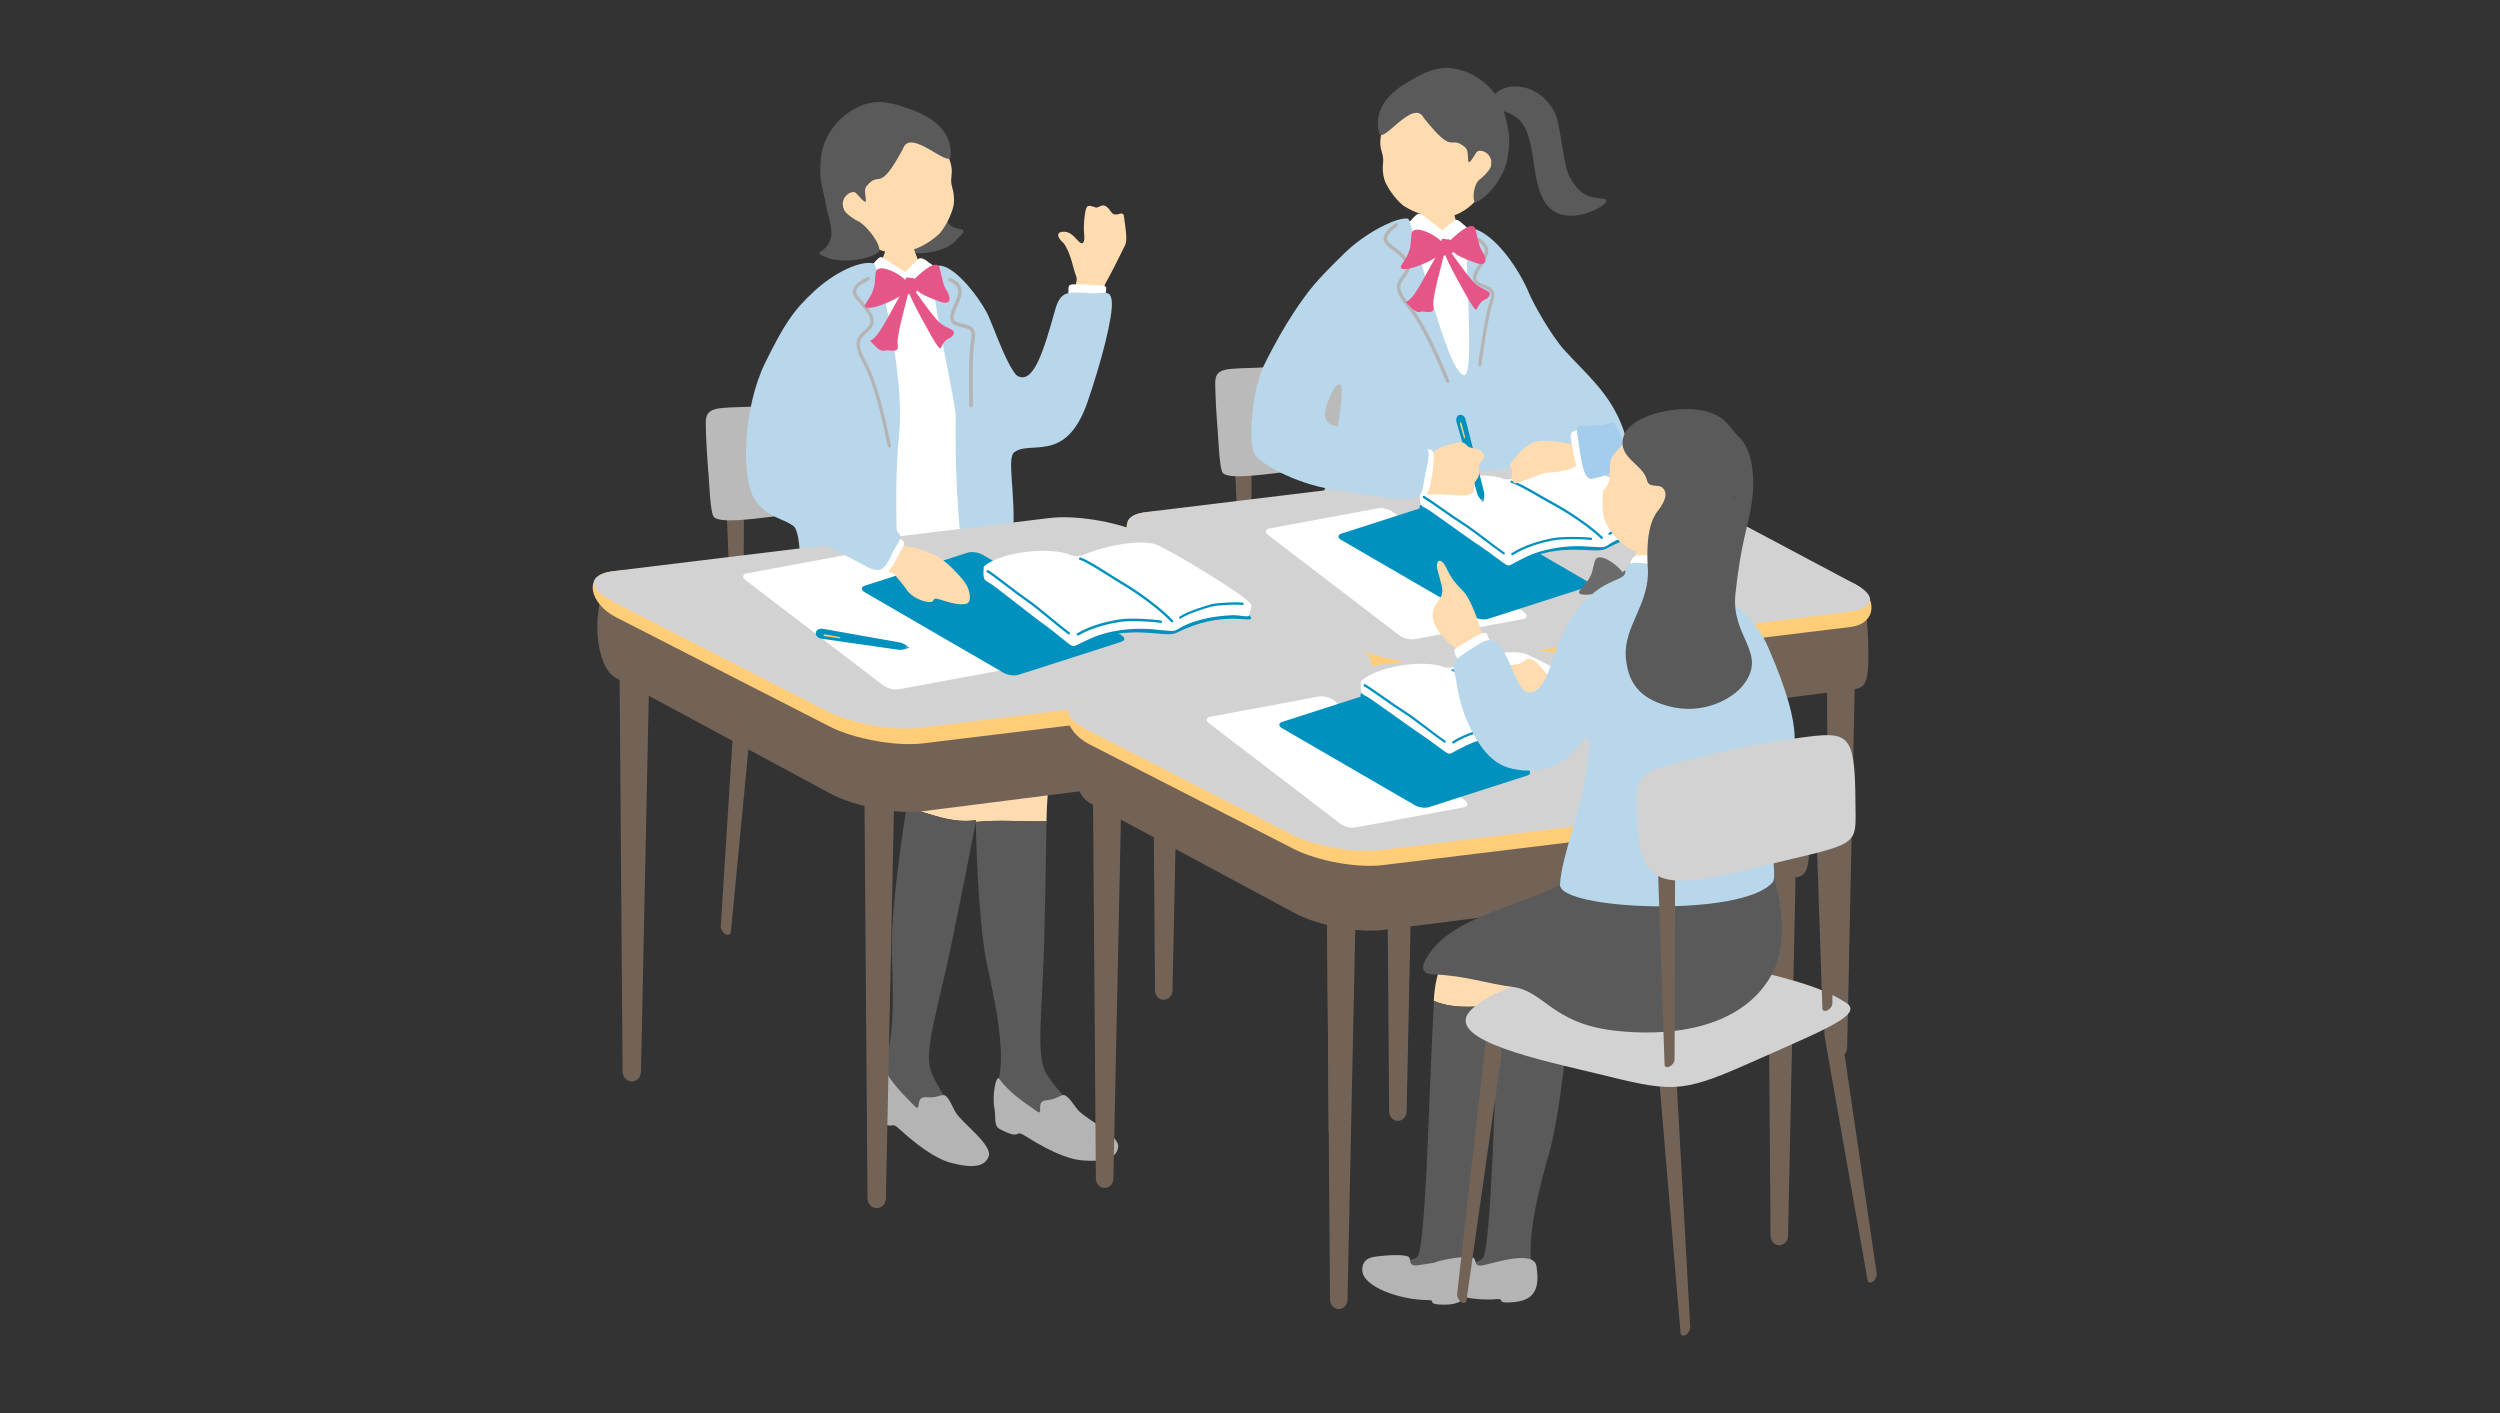 <?xml version="1.0" encoding="UTF-8"?>
<svg id="b" data-name="レイヤー 2" xmlns="http://www.w3.org/2000/svg" width="230" height="130" xmlns:xlink="http://www.w3.org/1999/xlink" viewBox="0 0 230 130">
  <rect x="0" y="0" width="230" height="130" fill="#333333" stroke="none"/>
  <defs>
    <clipPath id="d">
      <rect width="230" height="130" style="fill: none;"/>
    </clipPath>
  </defs>
  <g id="c" data-name="背景">
    <g style="clip-path: url(#d);">
      <g>
        <path d="M100.57,30.77c.65-1.84.81-4.17,1.17-4.77.36-.6,1.21-2.31,1.75-3.4.22-.44.13-1.2-.09-2.7-.1-.66-.76.24-1.19-.42-.73-1.1-1.05-.27-1.43-.4-.66-.22-.84-.3-.97.63-.13.92-.1,1.53-.06,1.95.04.42-.04,1.07-.57.49-.52-.58-.85-.86-1.39-.83-.55.03-.64.44.07,1.06.67.91.88,2.39,1.13,2.98.25.6-.26,1.3-.73,2.58-.47,1.28,1.66,4.66,2.31,2.82Z" style="fill: #ffdbb0;"/>
        <g>
          <g>
            <path d="M113.11,79.52c-.02.24.17.54.41.67h0c.24.13.46.05.48-.19l1.9-19.81c.07-.7-.23-1.48-.66-1.71h0c-.43-.23-.82.17-.86.89l-1.27,20.15Z" style="fill: #736357;"/>
            <path d="M114.18,56.52c0,.18.22.41.46.52h0c.25.11.45.06.45-.11l.06-14.5c0-.51-.36-1.1-.8-1.3h0c-.44-.2-.79.08-.77.61l.59,14.79Z" style="fill: #736357;"/>
            <path d="M112.03,39.65c-.15-1.78-.21-3.2-.23-4.37-.02-1.52,1-1.33,4.1-1.46,2.68-.12,17.99-1.98,18.13-.75.21,1.86.56,3.25.69,4.57.1,1.06.5,4.03-.35,4.09-3.2.23-7.61.73-11.64,1.15-5.18.55-9.56,1.41-10.24.62-.3-.35-.4-3.17-.46-3.85Z" style="fill: #bababa;"/>
            <path d="M141.24,54.3c2.7,2.23,4.42,3.59,6.44,5.55.88.85,4.59,2.49-5.1,3.79-14.05,1.87-15.85,2.9-18.43,1.71-2.71-1.25-5.28-2.8-8.82-5.64-3.1-2.48-2.29-3.46-1.05-3.86,2.37-.76,7.99-.82,13.4-1.81,5.4-.99,10.73-2.06,13.56.28Z" style="fill: #bababa;"/>
          </g>
          <g>
            <path d="M144.26,70.03c.06-4.35.77-5.89.1-8.2-.14-.49-4.5-3.56-5.65-3.67-1.92-.18-2.07,1.7-2.07,1.7-.11.46,1,5.59,1.1,10.24,2.16-.23,4.34,0,6.51-.07Z" style="fill: #ffdbb0;"/>
            <path d="M137.8,69.92c.81-4.16,1.53-7.41,1.5-7.82-.31-3.97-7.65-2.82-7.65-2.82-3.25,1.82.44,5.02-.26,9.47,2.07.56,4.24,1.55,6.41,1.17Z" style="fill: #ffdbb0;"/>
            <path d="M140.97,48.28c1.65,4.93,3.16,5.48,6.11,9.35,1.34,1.77,2.78,3.4,2.54,4.26-.31,1.1-.99.31-3.04.25-2.89-.09-2.07-.43-2.57-.43-.36,0-.4,1.36-2.7,1.41-2.07.05-3.02-.6-3.37-.53-.38.07.42.68-2.15,1.48-3.2,1-6.96.96-8.03.5-1.69-.72-4.24,1.05-5.08,0-2.63-3.26-2.72-3.51-1.74-8.32.82-4.06.82-6.43,1.6-10.92.35-2.01,10.76-1.19,15.5-1,3.58.14,1.91.88,2.94,3.95Z" style="fill: #a4cced;"/>
          </g>
          <path d="M131.61,16.76c.12.02,1.7.38,1.86.39.02.28.3,2.45.38,2.82.4,1.81,2.27,3.72,1.76,4.01-2.01,1.35-5.8,1.83-6.77.19-.43-.84,1.8-4.15,2.04-4.79.17-.47.71-2.42.74-2.61Z" style="fill: #ffdbb0;"/>
          <path d="M136.34,22.16c-.07-.44-2.12-1.73-2.47-1.36-.28.28-1.07.65-1.62.33-.62-.36-1.07-.65-1.29-.79-.41-.27-2.65.23-3.11.38-.13.03-1.8,1.83-1.99,2.49-.55,3.56.08,5.19-.98,8.68.01.31-.17,1.19-.3,1.74-.21.88-1.9,8.3-2.16,9.88-.36,2.17.3,10.05,1.25,10.14s7.5,1.55,8.53,1.6c1.03.04,4.16.53,4.22.08.05-.35,1.55-15.75,1.32-19.43-.31-4.96-.99-9.05-1.41-13.73Z" style="fill: #fff;"/>
          <path d="M129.58,20.63c.14-.31.65-.84.81-.92.16-.08.32-.09.64.18.33.27.73.56.99.78.29.24.82.5.62.69-.33.31-.9.86-1.12,1.07-.14.13-.85-.39-1.32-.77-.47-.38-.98-.52-.63-1.03Z" style="fill: #fff;"/>
          <path d="M134.45,20.49c-.13-.15-.47-.36-.63-.22-.15.14-.73.55-.91.73-.17.17-.28.2-.17.35.29.39.9.97,1.06.84.27-.21.61-.45.81-.64s.35-.32.38-.5c.02-.16-.3-.32-.52-.55Z" style="fill: #fff;"/>
          <g>
            <path d="M123.28,35.35c-.68,0-6.02-3.9-3.83-7.21,1.34-2.03,2.44-3.05,4.08-4.69,2.18-2.18,5.17-3.54,6.02-3.33.36.09,3.55,14.53,5.18,14.39,1.11-.09-.33-13.65.43-13.56,2.29.27,4.66,3.95,5.5,6,.39.95,2.02,3.89,3.3,5.3,1.95,2.16,4.22,3.95,5.39,7.27.71,2.02.17,2.82-.45,3.47-1.89,1.95-5.22.65-7.37-.02-2.32-.73-1.17,4.92-1.1,7.8.13,4.98,6.36,5.83,5.48,6.41-3.4,2.26-8.42-.97-10.42.83-1.15,1.04-18.42,1.95-17.72.06.36-.96,1.77-4.85,2.06-7.18.38-3.15,2.35-5.57,2.74-8.21.52-3.49,1.2-7.34.7-7.34Z" style="fill: #b9d7eb;"/>
            <path d="M133.22,35.22s.03,0,.04-.01c.08-.04.12-.13.08-.21-.05-.11-.14-.32-.25-.59-.58-1.38-1.94-4.6-3.34-6.31-1.25-1.53-.99-1.89-.55-2.49.11-.15.24-.33.35-.53.53-.97-.47-1.74-1.27-2.36-.14-.11-.28-.21-.4-.32-.18-.14-.26-.29-.26-.45,0-.39.54-.83.86-1.08l.08-.07c.07-.06.08-.16.02-.23-.06-.07-.16-.08-.23-.02l-.08.07c-.39.31-.98.79-.98,1.33,0,.26.13.49.38.7.13.1.27.21.41.32.93.72,1.56,1.27,1.19,1.95-.1.19-.22.34-.33.5-.53.72-.79,1.24.56,2.88,1.37,1.67,2.71,4.87,3.29,6.23.12.28.21.49.26.6.03.07.11.1.18.09Z" style="fill: #b4b4b4;"/>
            <path d="M136.11,33.7c.09.01.17-.05.18-.13.02-.14.05-.36.09-.63.19-1.31.58-4.03.96-5.09.42-1.18-.15-1.41-.75-1.65-.15-.06-.31-.12-.47-.21-.17-.09-.27-.19-.3-.31-.08-.29.21-.74.54-1.26.07-.11.14-.21.21-.33.66-1.08.34-1.61-.44-2.17-.07-.05-.17-.04-.22.04-.05.07-.04.17.04.22.68.49.89.85.35,1.74-.07.11-.14.22-.2.32-.39.61-.69,1.09-.57,1.52.06.21.21.38.46.51.17.09.34.16.5.22.61.25.88.36.57,1.24-.39,1.09-.79,3.84-.98,5.16-.04.27-.07.49-.09.63-.01.09.05.17.13.18Z" style="fill: #b4b4b4;"/>
            <path d="M134.38,46.71c-.09-.14-.11-.3-.06-.45.09-.25.27-.43.48-.48.16-.04.32.01.44.13h0c.18.18.22.43.1.67-.11.24-.34.4-.54.38,0,0,0,0-.01,0-.17-.02-.31-.11-.41-.26ZM135.08,46.07c-.07-.07-.15-.09-.23-.07-.13.03-.25.16-.31.33-.03.08-.01.17.04.25.06.09.14.15.25.15.09,0,.24-.09.31-.25.04-.09.09-.26-.06-.41h0Z" style="fill: #736357;"/>
            <path d="M134.18,52c-.09-.14-.11-.3-.06-.45.09-.25.27-.43.48-.48.16-.04.32.01.44.13h0c.18.18.22.43.1.67-.11.24-.34.4-.54.38,0,0,0,0-.01,0-.17-.02-.31-.11-.41-.26ZM134.88,51.37c-.07-.07-.15-.09-.23-.07-.13.03-.25.16-.31.33-.03.08-.01.17.04.25.06.09.14.15.25.15.09,0,.24-.09.31-.25.04-.09.09-.26-.06-.41h0Z" style="fill: #736357;"/>
            <g>
              <path d="M123.08,51.64c-.07-.01-.13-.08-.13-.15,0-.08.07-.15.15-.15.67,0,3.41-.04,4.62-.16.38-.04.62-.11.71-.23.08-.1.06-.25.03-.42-.01-.1-.03-.2-.03-.29,0-.09.07-.15.16-.15.08,0,.15.07.15.16,0,.08.01.16.02.25.03.21.07.45-.09.65-.15.19-.44.3-.92.35-1.21.12-3.97.16-4.64.16,0,0-.02,0-.03,0Z" style="fill: #736357;"/>
              <path d="M123.09,50.32c-.07-.01-.12-.07-.13-.14,0-.16,0-.28.08-.37.09-.1.23-.11.42-.12h.13c.53-.04,2.94-.12,4.1-.15l.62-.02c.08,0,.16.06.16.15,0,.08-.06.16-.15.16l-.62.02c-1.16.04-3.56.12-4.09.15h-.14c-.09.01-.19.01-.21.03,0,0,0,.02,0,.14,0,.09-.06.16-.14.16-.01,0-.02,0-.03,0Z" style="fill: #736357;"/>
            </g>
            <path d="M128.76,58.63c1.95.01,5.18-.26,6.44-.46,1.08-.17,1.09-.93,1.1-1.34,0-.07,0-.16.01-.2.15.03.56.52.81.82.55.66.95.56,1.92.31.2-.05.43-.11.7-.17.08-.02.13-.1.11-.18-.02-.08-.1-.13-.18-.11-.27.06-.5.12-.71.17-.96.24-1.19.3-1.62-.21-.62-.75-.87-1-1.15-.91-.18.06-.18.26-.19.48,0,.41-.01.92-.85,1.05-1.3.2-4.74.49-6.63.45-.1,0-.15.06-.15.14s.06.15.14.15c.08,0,.16,0,.25,0Z" style="fill: #736357;"/>
          </g>
          <g>
            <path d="M169.94,96.38c0,.48-.37.86-.81.86h0c-.44,0-.8-.39-.8-.87l-.3-40.14c-.01-1.42.61-2.6,1.39-2.6h0c.78,0,1.39,1.19,1.36,2.62l-.84,40.13Z" style="fill: #736357;"/>
            <path d="M149.53,87.18c0,.48-.37.86-.81.85h0c-.44,0-.8-.39-.8-.87l-.3-40.14c-.01-1.42.61-2.6,1.39-2.6h0c.78,0,1.39,1.19,1.36,2.62l-.84,40.13Z" style="fill: #736357;"/>
            <path d="M129.41,102.26c0,.48-.37.86-.81.86h0c-.44,0-.8-.39-.8-.87l-.3-40.14c-.01-1.42.61-2.6,1.39-2.6h0c.78,0,1.39,1.19,1.36,2.62l-.84,40.13Z" style="fill: #736357;"/>
            <path d="M107.87,91.12c0,.48-.37.86-.81.86h0c-.44,0-.8-.39-.8-.87l-.3-40.14c-.01-1.42.61-2.6,1.39-2.6h0c.78,0,1.39,1.19,1.36,2.62l-.84,40.13Z" style="fill: #736357;"/>
            <path d="M105.96,47.64l38.09,1.22c2.54-.32,6.47.45,8.7,1.7l18.38,4.48c.53.36.74,2.49.76,5,.02,3.1-.39,3.27-1.61,3.41l-37.58,4.78c-2.35.3-6.04-.4-8.2-1.57l-18.81-10.12c-2.31-1.25-2.16-8.58.27-8.89Z" style="fill: #736357;"/>
            <path d="M105.2,47.15l38.84-3.33c2.54-.31,6.46.42,8.7,1.61l17.94,8.31c2.09,1.11,2.04,3.64-.43,3.94l-37.59,4.59c-2.35.29-6.03-.38-8.2-1.49l-18.79-9.62c-2.31-1.18-2.9-3.71-.47-4Z" style="fill: #ffcd78;"/>
            <path d="M105.6,47.09l38.17-4.64c2.54-.31,6.46.42,8.7,1.61l18.2,9.68c2.09,1.11,1.77,2.27-.69,2.57l-37.59,4.59c-2.35.29-6.03-.38-8.2-1.49l-18.79-9.62c-2.31-1.18-2.24-2.4.19-2.7Z" style="fill: #d2d2d2;"/>
          </g>
          <path d="M130.12,58.81c-.4.07-1.02-.08-1.37-.35l-12.06-9.22c-.35-.27-.31-.55.09-.62l10.01-1.86c.4-.07,1.02.08,1.37.35l12.06,9.22c.35.27.31.55-.09.62l-10.01,1.86Z" style="fill: #fff;"/>
          <path d="M136.92,56.93c-.36.12-.95.04-1.3-.16l-12.22-7.09c-.36-.21-.35-.47.01-.59l9.02-2.9c.36-.12.95-.04,1.3.16l12.22,7.09c.36.21.35.47-.01.59l-9.02,2.9Z" style="fill: #0091be;"/>
          <g>
            <path d="M130.74,46.46c1.54-1.03,5.05-1.61,6.56-1.78,1.33-.27,4.29-1.18,4.67-1.34,1.24-.52,1.84-.68,4,.7.38.24,1.8.84,3.29,1.67,2.17,1.2,5.04,2.84,5.03,3.22-.01.43-2.59-.63-6.54,1.56-1.04.58-4.76-.95-8.86,1.82-.39.26-1.28-.6-1.75-.94-2.04-1.49-4.99-3.38-4.99-3.38-1.2-.89-1.85-1.25-1.43-1.53Z" style="fill: #0091be;"/>
            <path d="M130.63,45.48c0-.06,0-.12.06-.17,1.38-1.29,5.73-2.03,7.7-1.23.34.06.61.03.94-.08,2.08-1.03,5.39-1.67,6.6-1.11.41.19,1.8.84,3.29,1.67,1.96,1.08,4.5,2.53,4.95,3.08,0,0,0,0,.01,0,.27.18-.03.94-.06,1.07-.04.18-.84-.03-1.51.03-.74.06-1.93.22-3.09.63-1.36.48-1.56.84-1.92.94-.37.1-1.65-.09-2.73-.06s-2.9.22-4.51,1c-1.35.65-1.41.84-1.69.75-.28-.09-1.51-1.11-2.47-1.74-.97-.62-4.57-3.27-4.98-3.48-.39-.2-.55-.23-.58-.8-.01-.2-.01-.36,0-.49Z" style="fill: #fff;"/>
            <path d="M147.37,49.58s.05-.01.07-.03c.04-.04.04-.11,0-.15-1.86-1.76-4.61-3.22-4.72-3.28-.25-.13-.62-.35-1.01-.57-.93-.54-2.08-1.2-2.61-1.33-.06-.01-.11.02-.13.08-.01.06.02.11.08.13.5.12,1.64.78,2.55,1.31.41.24.76.44,1.02.58.12.06,2.84,1.5,4.68,3.24.02.02.05.03.08.03Z" style="fill: #0091be;"/>
            <path d="M148.08,49.22s.04,0,.06-.02c.56-.41,2.16-1.01,2.71-1.17.52-.15,2.2-.28,2.63-.24.06,0,.11-.04.12-.09,0-.06-.04-.11-.09-.12-.46-.05-2.16.09-2.71.24-.54.15-2.18.76-2.78,1.2-.05.03-.06.1-.02.15.02.03.06.04.09.04Z" style="fill: #0091be;"/>
            <path d="M139.14,51.09s.04,0,.05-.02c1.2-.78,2.79-1.18,3.63-1.34.85-.17,2.75-.15,3.54-.05.06,0,.11-.03.12-.09,0-.06-.03-.11-.09-.12-.81-.1-2.75-.12-3.61.05-1.04.21-2.53.61-3.7,1.37-.05.03-.06.1-.03.15.02.03.06.05.09.05Z" style="fill: #0091be;"/>
            <path d="M138.35,51.02s.06-.02.08-.05c.03-.05.02-.12-.03-.15-.48-.33-1.08-.78-1.66-1.23-.76-.58-1.55-1.18-2.13-1.54-.5-.31-1.17-.78-1.82-1.24-.69-.48-1.34-.94-1.74-1.18-.05-.03-.12-.01-.15.04-.03.05-.01.12.04.15.39.23,1.04.69,1.73,1.17.65.46,1.33.93,1.83,1.24.57.36,1.36.95,2.12,1.53.58.44,1.19.9,1.67,1.23.02.01.04.02.06.02Z" style="fill: #0091be;"/>
          </g>
          <g>
            <rect x="136.37" y="45.93" width=".09" height=".26" transform="translate(-7.1 34.52) rotate(-14.06)" style="fill: #4aa3d5;"/>
            <path d="M136.54,45.63c.06.22,0,.43-.11.45-.12.03-.26-.13-.31-.35s0-.43.11-.45c.12-.03.26.13.31.35Z" style="fill: #4aa3d5;"/>
            <path d="M136.53,45.27c.08.31,0,.6-.16.64-.16.04-.37-.17-.46-.47l-1.91-6.6c-.09-.3.03-.61.27-.67.24-.06.5.13.57.44l1.69,6.66Z" style="fill: #0091be;"/>
            <path d="M134.79,40.21c.01.06,0,.11-.03.12-.03,0-.07-.03-.09-.09l-.36-1.24c-.02-.06,0-.11.05-.13.04-.01.09.03.11.08l.32,1.25Z" style="fill: #ffcd78;"/>
          </g>
          <path d="M131.76,45.48c-.54.09-1.63-.18-2.23-.27-.36-.64-.63-2.25-.35-2.42.38-.23,2.03-.35,2.14-.56.48-.9,1.47-1.19,2.31-1.42,1.31-.36,1.15.18,1.55.33.44.17.85.12,1.14.41.24.24.33.45.1.77-.1.15-.38.15-.35.75.01.19.11.68-.24,1.09-.24.28-.2.4-.22.69-.02.46-.07.5-.46.66-.39.16-1.51.02-2.48-.02-.34-.02-.64-.02-.9,0Z" style="fill: #ffdbb0;"/>
          <g>
            <g>
              <path d="M144.59,40.85c-.5-.1-2.69-.5-3.5-.14-.81.35-1.29.89-2.09,1.9-.3.38.21.51.15.69-.17.52-.05,1.29.38,1.15,1-.33,2.53-.98,2.83-.97.54.01,2.14-.21,2.49-.54.3-.28.8-.18,1.59-.14,1.99-.18,1.18-2.02-.53-2.06-.72.1-1.2.13-1.32.11Z" style="fill: #ffdbb0;"/>
              <path d="M146.01,39.54c-.75.15-1.7-.24-1.47.94.23,1.17.51,3.44,1.2,3.17.68-.26,1.61.07,1.59-.67-.02-.74-.64-3.57-1.32-3.44Z" style="fill: #fff;"/>
            </g>
            <path d="M146.13,39.19c-.95.14-1.19-.37-.97,1.05.23,1.42.42,4.03,1.32,3.81.85-.21,2.43-.39,2.83-2.14.3-1.32-.7-3.15-1.03-3.03-.95.34-1.43.2-2.15.31Z" style="fill: #a4cced;"/>
          </g>
          <path d="M131.6,41.36c-.76-.09-1.65-.64-1.8.54-.15,1.19-.59,3.42.14,3.39.73-.03,1.28.57,1.5-.14.21-.71.85-3.7.16-3.79Z" style="fill: #fff;"/>
          <path d="M131.17,43.43c.41-1.95.61-2.44-1.36-2.92s-5.68-1.03-6.85-1.28c-.72-.16-1.44-.51-.84-2.14.32-.87.77-1.86,1.16-1.74,1.02.33,1.15-4.93.96-6.15-.29-1.88-1.28-3.4-3.62-2.28-1.09.52-3.49,4.93-4.38,6.78-.93,1.92-1.48,6.72-.83,8.07.39.8,3.69,2.71,7.15,3.25,3.51.55,6.05.99,7.25.86s1.03-.88,1.35-2.44Z" style="fill: #b9d7eb;"/>
          <g>
            <path d="M136.68,10.03c-.1-.46.29-.77.7-1.22.32-.35,1.09-1.09,2.71-.79,1.65.3,2.92,1.77,3.21,3.1.42,1.9.64,4.39,1.13,5.2.89,1.48,1.39,1.82,3.11,1.97,1.36.12-3.34,3.11-5.29.48-1.62-2.18-.7-6.58-2.82-8.02-1.59-1.08-2.66-.36-2.74-.71Z" style="fill: #5a5a5a;"/>
            <path d="M136.54,17.39c-.98,1.72-2.52,2.59-3.81,2.61-1.3.02-2.52-.38-3.64-1.09-.9-.75-1.58-1.9-1.73-2.4-.14-.46-.18-1-.12-1.52.13-1.22-.71-1.18.11-3.65.25-.75,1.82-4.19,5.31-4.43,3.07-.21,5.94,6.88,3.89,10.48Z" style="fill: #ffdbb0;"/>
            <path d="M130.98,10.83c-.98-1.82-3.81,2.53-4.1,1.4-.64-2.44,1.38-4.03,3.05-4.92.39-.21,1.36-.82,2.46-1.01,2.28-.39,5.26,1.34,6.01,4.09.6,2.19.5,2.71.28,4.19-.25,1.66-1.83,3.64-2.92,4.03-.3.11-.32-1.76.52-2.21,1.21-1.07,1.01-1.52.78-1.98-.22-.46-1-.77-1.25-.37-1.2,2-.45,0-1-.48-1.51-1.29-.9.95-3.83-2.73Z" style="fill: #5a5a5a;"/>
          </g>
          <g>
            <path d="M133.52,22.02c.7-.65,2-1.8,2.23-.9s.3,1.54.66,2.08c.36.54.47,1.38-.6,1-1.07-.38-1.8-.69-2.19-1.1-.39-.42-.57-.64-.1-1.08Z" style="fill: #e65587;"/>
            <path d="M132.79,22.4c-.69-.84-2.8-1.85-2.93-.87-.13.98,0,1.04-.32,1.83-.32.79-1.16,1.43-.27,1.4.89-.03,2.47-.79,3.22-1.34.41-.3.41-.89.3-1.02Z" style="fill: #e65587;"/>
            <path d="M133.22,22.86c.24.29,1.87,2.68,2.52,3.26.65.58,1.52.59,1.28,1.07-.24.48-.45.23-.84.71-.39.48-.24.89-.69.27-.45-.62-2.52-4.4-2.63-5s-.04-.77.35-.31Z" style="fill: #e65587;"/>
            <path d="M132.52,22.93c-.39.48-1.86,3.5-2.55,4.33-.69.83-.84.28-.28.9.56.62.87.59,1.07.51s1.28.34,1.12-.45c-.17-.79.82-4.06.91-4.57.09-.51.46-1.61-.26-.71Z" style="fill: #e65587;"/>
            <path d="M133.27,22.02c-.33.03-.61-.19-.66.09-.05.28-.19.48-.11.82.08.34-.21.74.3.6.5-.14,1.01-.08.86-.66s-.16-.87-.39-.85Z" style="fill: #e65587;"/>
          </g>
        </g>
        <g>
          <path d="M66.31,85.24c-.02.25.18.56.43.7h0c.25.14.48.05.5-.2l1.99-20.73c.07-.74-.24-1.55-.69-1.79h0c-.45-.24-.86.18-.9.93l-1.33,21.09Z" style="fill: #736357;"/>
          <path d="M67.42,61.17c0,.18.23.43.49.54h0c.26.12.47.06.47-.12l.06-15.18c0-.54-.37-1.15-.84-1.36h0c-.46-.2-.82.09-.8.64l.61,15.48Z" style="fill: #736357;"/>
          <path d="M65.17,43.51c-.15-1.86-.22-3.35-.24-4.57-.03-1.59,1.05-1.39,4.3-1.53,2.8-.12,18.83-2.07,18.97-.78.22,1.94.59,3.4.72,4.78.1,1.11.53,4.22-.36,4.28-3.35.25-7.97.76-12.18,1.2-5.43.57-10,1.48-10.72.65-.32-.37-.42-3.32-.48-4.03Z" style="fill: #bababa;"/>
          <path d="M95.74,58.84c2.82,2.34,4.62,3.76,6.74,5.8.92.89,4.81,2.61-5.34,3.96-14.7,1.96-16.59,3.03-19.29,1.79-2.84-1.31-5.52-2.93-9.23-5.9-3.24-2.6-2.39-3.62-1.09-4.04,2.48-.8,8.36-.86,14.03-1.9,5.65-1.04,11.23-2.15,14.19.29Z" style="fill: #bababa;"/>
        </g>
        <path d="M88.09,21.96c-.89,1.23-3.54,1.59-4.77,1.15-2.62-.94,1.84-3.3,2.11-4.43.2-.83.87-.59,1.73.54.27.35-.52,1.37.74,1.75.72.21,1.13.08.18,1Z" style="fill: #5a5a5a;"/>
        <path d="M81.77,21.69c.13,0,1.78.18,1.93.16.06.29.76,2.06.89,2.42.63,1.79,1.97,4.07,2.13,4.25-1.87,1.62-7.07,2.21-8.25.67.34-.16,2.79-5.34,2.95-6.02.12-.5.34-1.29.35-1.48Z" style="fill: #ffdbb0;"/>
        <g>
          <path d="M87.89,26.62c-.14-.51-2.9-2.65-3.28-2.18-.29.37-1.18.89-1.87.58-.77-.35-1.34-.65-1.61-.78-.52-.26-3.31,2.1-3.84,2.34-.15.06-1.14,7.77-1.98,12.01.05.36-.06,1.43-.15,2.09-.15,1.07-1.26,10.02-1.39,11.92-.17,2.61,10.88,1.29,12.1,1.22,1.23-.07,6.7-1.02,6-5.34-.95-5.82-2.95-16.37-4-21.85Z" style="fill: #fff;"/>
          <path d="M79.87,24.77c.26-.23.78-.89.94-1,.17-.1.17-.23.56.04.39.26.86.53,1.16.74.34.23.95.45.75.68-.32.37-.88,1.03-1.1,1.28-.13.16-.96-.33-1.52-.69-.55-.36-1.12-.46-.8-1.05Z" style="fill: #fff;"/>
          <path d="M85.26,24.01c-.17-.16-.6-.37-.77-.18-.17.18-.8.74-.99.97-.19.22-.31.27-.16.43.39.43,1.17,1.03,1.35.87.29-.28.67-.6.88-.86s.37-.42.38-.64c0-.19-.39-.34-.68-.59Z" style="fill: #fff;"/>
        </g>
        <g>
          <path d="M96.28,75.55c.06-4.35.77-5.89.1-8.2-.14-.49-4.5-3.56-5.65-3.67-1.92-.18-2.07,1.7-2.07,1.7-.11.46,1,5.59,1.1,10.24,2.16-.23,4.34,0,6.51-.07Z" style="fill: #ffdbb0;"/>
          <path d="M96.07,86.44c.09-3.53.16-7.49.21-10.89-2.17.07-4.35-.16-6.51.07.11,4.77.41,10.23,1.06,13.26.53,2.46,2.01,8.78.78,11.1-.78,2.79,6.9,5.3,9.05,4.74.81-.47-3.36-4.06-4.43-6-.96-1.74-.33-5.53-.16-12.28Z" style="fill: #5a5a5a;"/>
          <path d="M91.94,99.27c1.01,1.32,2.08,1.99,3.39,2.93.79.57-.12-.86.88-.97,1.01-.1,1.09-.36,1.58-.48.42-.1,1.06,1.01,1.4,1.39.81.89,3.84,2.31,3.68,3.41-.18,1.24-1.82,1.31-3.23,1.21-.86-.06-2.43-.41-5.38-2.29-.93-.59-.26.47-2.27-.59-.6-.31-.34-1.05-.51-1.94-.21-1.09.13-3.13.47-2.68Z" style="fill: #b4b4b4;"/>
        </g>
        <g>
          <path d="M89.82,75.44c.81-4.16,1.53-7.41,1.5-7.82-.31-3.97-7.65-2.82-7.65-2.82-3.25,1.82.44,5.02-.26,9.47,2.07.56,4.24,1.55,6.41,1.17Z" style="fill: #ffdbb0;"/>
          <path d="M85.63,98.47c-.64-1.88.65-5.51,2.01-12.11.73-3.53,1.51-7.52,2.17-10.92-2.17.38-4.35-.61-6.41-1.17-.75,4.79-1.45,10.39-1.35,13.56.09,2.52.43,9-1.19,11.07-1.26,2.61,5.86,6.44,8.07,6.26.88-.32-2.59-4.59-3.3-6.68Z" style="fill: #5a5a5a;"/>
          <path d="M81.31,98.25c.76,1.48,1.7,2.33,2.82,3.49.67.7.03-.87,1.03-.8,1.02.08,1.13-.16,1.64-.19.43-.03.86,1.18,1.14,1.62.64,1.01,3.37,2.95,3.02,4.01-.4,1.19-2.02.97-3.4.62-.83-.21-2.32-.83-4.9-3.2-.81-.75-.34.42-2.13-.98-.53-.41-.15-1.09-.16-2-.02-1.11.68-3.06.94-2.55Z" style="fill: #b4b4b4;"/>
        </g>
        <path d="M92.99,53.8c1.65,4.93,3.16,5.48,6.11,9.35,1.34,1.77,2.78,3.4,2.54,4.26-.31,1.1-.99.31-3.04.25-2.89-.09-2.07-.43-2.57-.43-.36,0-.4,1.36-2.7,1.41-2.07.05-3.02-.6-3.37-.53-.38.07.42.68-2.15,1.48-3.2,1-6.96.96-8.03.5-1.69-.72-4.24,1.05-5.08,0-2.63-3.26-2.72-3.51-1.74-8.32.82-4.06.82-6.43,1.6-10.92.35-2.01,10.76-1.19,15.5-1,3.58.14,1.91.88,2.94,3.95Z" style="fill: #a4cced;"/>
        <path d="M78.66,21.3c1.3,1.56,3,2.15,4.31,1.94s2.47-.83,3.47-1.75c.77-.91,1.25-2.2,1.31-2.72.06-.48,0-1.04-.15-1.55-.35-1.2.51-1.32-.77-3.65-.39-.71-2.58-3.89-6.14-3.51-3.13.34-4.75,7.99-2.03,11.25Z" style="fill: #ffdbb0;"/>
        <path d="M83.07,13.7c.66-2.01,4.29,1.86,4.38.67.2-2.57-2.12-3.81-3.96-4.41-.43-.14-1.52-.58-2.66-.57-2.37.01-5.06,2.29-5.31,5.2-.21,2.31.24,2.76.47,4.27.12.77.69,2.22.44,3.09-.43,1.48-1.87,1.08-.45,1.71,1.33.6,3.91.26,4.82-.44.53-.41-1.13-2.67-2.06-2.97-1.41-.86-1.29-1.35-1.14-1.85.14-.5.87-.96,1.19-.6,1.57,1.8.45-.09.92-.66,1.28-1.57,1.08.8,3.36-3.44Z" style="fill: #5a5a5a;"/>
        <g>
          <g>
            <path d="M93.36,41.56c2.54-1.38,2.77-6.37.78-6.6-1.22-.14-2.74-5.1-3.38-6.25-1.29-2.32-3.73-4.95-4.81-4.11-.77.6,1.74,11.17,1.97,13.54-.21,12.84,2.1,23.05,2.79,24.7,1.14,1.58,5.47-1.25,7.39-2.15.98-.46-.61-2.89-2.49-5.36-1.53-2-2.53-4.68-2.43-5.82.34-3.99-.65-7.49.19-7.95Z" style="fill: #b9d7eb;"/>
            <path d="M80.37,24.23c-1.24-.27-3.54.8-5.43,2.53-1.99,1.82-2.84,3.17-4.52,6.57-2.05,4.13-2.35,10.82-.86,12.81,1.08,1.45,2.56,1.61,3.4,2.21.86.61.78,5.45.19,7.16-.79,2.27-1.23,5.09-1.48,6.11-.48,2.01,9.6,5.55,11.4,1.91.25-5.22-1.21-15.15-.33-23.82.51-5.08-1.89-15.37-2.37-15.47Z" style="fill: #b9d7eb;"/>
            <path d="M81.81,41.18s.03,0,.04,0c.09-.02.14-.11.12-.2-.03-.12-.08-.35-.14-.65-.31-1.5-1.05-5-2.12-6.99-.96-1.78-.62-2.09-.07-2.61.14-.13.3-.28.46-.46.73-.87-.13-1.84-.82-2.62-.12-.14-.24-.27-.34-.4-.15-.18-.2-.34-.17-.5.08-.4.7-.72,1.08-.92l.1-.05c.08-.04.11-.14.07-.22-.04-.08-.14-.11-.22-.07l-.09.05c-.45.24-1.13.6-1.24,1.15-.05.26.03.52.24.77.11.13.23.27.35.4.79.9,1.32,1.58.81,2.19-.14.17-.29.3-.43.43-.67.62-1.03,1.09,0,3.01,1.05,1.95,1.78,5.42,2.09,6.9.06.3.11.53.14.66.02.08.09.12.16.12Z" style="fill: #b4b4b4;"/>
            <path d="M89.35,37.46c.09,0,.16-.07.16-.16,0-.14,0-.37,0-.65-.02-1.35-.06-4.17.15-5.3.24-1.26-.37-1.4-1.02-1.55-.16-.04-.33-.08-.51-.13-.19-.06-.3-.15-.35-.26-.13-.28.09-.78.34-1.36.05-.12.1-.24.15-.36.49-1.19.08-1.68-.79-2.12-.08-.04-.18,0-.22.07-.04.08,0,.18.07.22.77.38,1.04.72.63,1.7-.05.12-.1.24-.15.36-.29.68-.52,1.21-.34,1.62.09.2.27.35.55.44.19.06.37.1.54.14.65.15.95.22.77,1.17-.22,1.16-.18,4-.16,5.37,0,.28,0,.51,0,.65,0,.09.07.16.16.16Z" style="fill: #b4b4b4;"/>
          </g>
          <path d="M79.76,65.3c1.99,0,3.4-1.01,3.48-2,.08-.97-.04-3.77-.08-4.61,0-.08-.08-.15-.16-.14-.08,0-.15.07-.14.16.04.83.16,3.62.08,4.57-.06.75-1.25,1.77-3.32,1.72-2-.05-2.76-.3-3.57-.57l-.11.28c.84.28,1.62.54,3.67.59.05,0,.1,0,.15,0Z" style="fill: #736357;"/>
          <path d="M92.77,63.22c.63-.05,1.16-.28,1.49-.42.08-.04.15-.06.2-.08.08-.03.12-.11.09-.19-.03-.08-.11-.12-.19-.09-.06.02-.13.05-.22.09-.33.14-.89.37-1.52.4-.72.03-1.66-.3-1.98-.97-.34-.71-.82-2.23-1.05-3.09-.02-.08-.1-.13-.19-.11-.08.02-.13.11-.11.19.24.87.72,2.42,1.07,3.14.38.79,1.46,1.18,2.27,1.14.05,0,.09,0,.13,0Z" style="fill: #736357;"/>
        </g>
        <g>
          <path d="M84.22,25.58c.7-.65,2-1.8,2.23-.9.24.9.3,1.54.66,2.08s.47,1.38-.6,1c-1.07-.38-1.8-.69-2.19-1.1-.39-.42-.57-.64-.1-1.08Z" style="fill: #e65587;"/>
          <path d="M83.49,25.96c-.69-.84-2.8-1.85-2.93-.87s0,1.04-.32,1.83c-.32.79-1.16,1.43-.27,1.4.89-.03,2.47-.79,3.22-1.34.41-.3.41-.89.3-1.02Z" style="fill: #e65587;"/>
          <path d="M83.92,26.42c.24.29,1.87,2.68,2.52,3.26.65.58,1.52.59,1.28,1.07-.24.48-.45.23-.84.71-.39.48-.24.89-.69.27-.45-.62-2.52-4.4-2.63-5s-.04-.77.35-.3Z" style="fill: #e65587;"/>
          <path d="M83.23,26.49c-.39.48-1.86,3.5-2.55,4.33-.69.83-.84.28-.28.9s.87.59,1.07.51,1.28.34,1.12-.45c-.17-.79.82-4.06.91-4.57.09-.51.46-1.61-.26-.71Z" style="fill: #e65587;"/>
          <path d="M83.97,25.58c-.33.03-.61-.19-.66.09-.05.28-.19.48-.11.82.08.34-.21.74.3.6s1.01-.08.86-.66c-.15-.58-.16-.87-.39-.85Z" style="fill: #e65587;"/>
        </g>
        <path d="M101.77,26.54c-.08.96.01,1.08-.89,1.05s-2.75.14-2.62-.38c.12-.53-.16-1.06.47-1.05s1.17,0,1.76.07c.44.05,1.32-.1,1.29.32Z" style="fill: #fff;"/>
        <path d="M99.8,26.94c-1.41-.04-2.21-.24-2.7,1.48-1.04,3.68-2,7.13-3.59,6.11-3.64-2.34-2.43,9.22-.41,7.23,1.51-1.48,4.9,1.16,6.95-4.77,1.25-3.62,2.39-7.95,2.23-9.3-.14-1.21-.7-.52-2.48-.76Z" style="fill: #b9d7eb;"/>
        <g>
          <g>
            <path d="M123.93,104.11c-.01.5-.39.9-.85.89h0c-.46,0-.83-.41-.84-.91l-.32-42.01c-.01-1.49.64-2.73,1.46-2.72h0c.82,0,1.45,1.25,1.42,2.74l-.87,42Z" style="fill: #736357;"/>
            <path d="M102.57,94.48c-.01.5-.39.9-.85.89h0c-.46,0-.83-.41-.84-.91l-.32-42.01c-.01-1.49.64-2.73,1.46-2.72h0c.82,0,1.45,1.25,1.42,2.74l-.87,42Z" style="fill: #736357;"/>
            <path d="M81.5,110.26c-.01.5-.39.9-.85.89h0c-.46,0-.83-.41-.84-.91l-.32-42.01c-.01-1.49.64-2.73,1.46-2.72h0c.82,0,1.45,1.25,1.42,2.74l-.87,42Z" style="fill: #736357;"/>
            <path d="M58.97,98.6c-.01.5-.39.9-.85.89h0c-.46,0-.83-.41-.84-.91l-.32-42.01c-.01-1.49.64-2.73,1.46-2.72h0c.82,0,1.45,1.25,1.42,2.74l-.87,42Z" style="fill: #736357;"/>
            <path d="M56.96,53.1l39.86,1.27c2.66-.34,6.77.47,9.11,1.78l19.24,4.69c.55.37.78,2.61.79,5.23.02,3.25-.41,3.42-1.69,3.56l-39.33,5c-2.46.31-6.32-.42-8.58-1.64l-19.68-10.6c-2.42-1.3-2.26-8.98.28-9.3Z" style="fill: #736357;"/>
            <path d="M56.17,52.58l40.65-3.49c2.66-.32,6.77.44,9.11,1.68l18.77,8.7c2.19,1.16,2.13,3.8-.45,4.12l-39.34,4.8c-2.46.3-6.32-.4-8.58-1.55l-19.67-10.06c-2.42-1.24-3.04-3.88-.5-4.19Z" style="fill: #ffcd78;"/>
            <path d="M56.59,52.52l39.95-4.86c2.66-.32,6.77.44,9.11,1.68l19.05,10.13c2.19,1.16,1.86,2.37-.72,2.69l-39.34,4.8c-2.46.3-6.32-.4-8.58-1.55l-19.67-10.06c-2.42-1.24-2.34-2.51.2-2.82Z" style="fill: #d2d2d2;"/>
          </g>
          <path d="M82.68,63.42c-.42.08-1.06-.09-1.43-.37l-12.63-9.65c-.37-.28-.32-.57.09-.65l10.48-1.95c.42-.08,1.06.09,1.43.37l12.63,9.65c.37.28.32.57-.09.65l-10.48,1.95Z" style="fill: #fff;"/>
          <path d="M93.71,62.08c-.38.12-.99.04-1.36-.17l-12.79-7.42c-.37-.22-.37-.49.01-.61l9.44-3.03c.38-.12.99-.04,1.36.17l12.79,7.42c.37.22.37.49-.01.61l-9.44,3.03Z" style="fill: #0091be;"/>
          <g>
            <path d="M90.57,53.28c1.66-1.01,5.34-1.47,6.94-1.58,1.4-.23,4.54-1.05,4.95-1.2,1.32-.49,1.96-.63,4.16.9.39.27,1.84.96,3.37,1.89,2.22,1.35,5.15,3.18,5.12,3.59-.03.44-2.68-.77-6.9,1.35-1.11.56-4.93-1.2-9.34,1.53-.42.26-1.31-.69-1.78-1.06-2.07-1.64-5.07-3.75-5.07-3.75-1.22-.98-1.88-1.38-1.43-1.66Z" style="fill: #0091be;"/>
            <path d="M90.49,52.25c0-.06.02-.12.07-.17,1.5-1.29,6.08-1.88,8.1-.96.35.08.63.06.99-.05,2.22-.99,5.71-1.51,6.95-.88.42.21,1.84.96,3.37,1.89,2.01,1.22,4.59,2.83,5.04,3.43,0,0,0,0,.01,0,.27.2-.08.98-.11,1.12-.05.19-.88-.06-1.58-.03-.78.03-2.03.15-3.26.53-1.45.45-1.66.81-2.05.9-.39.08-1.72-.17-2.85-.18-1.14-.02-3.04.1-4.75.85-1.44.63-1.51.82-1.8.71-.29-.1-1.53-1.23-2.51-1.92-.98-.69-4.64-3.62-5.06-3.85-.4-.22-.56-.27-.57-.86,0-.21,0-.38.02-.52Z" style="fill: #fff;"/>
            <path d="M107.83,57.26s.06-.01.08-.03c.04-.04.05-.11,0-.16-1.87-1.93-4.68-3.56-4.8-3.63-.26-.15-.64-.39-1.03-.64-.95-.6-2.13-1.35-2.67-1.51-.06-.02-.12.02-.14.08-.02.06.02.12.08.14.52.15,1.68.89,2.62,1.48.42.27.78.49,1.04.65.12.07,2.91,1.69,4.75,3.59.02.02.05.03.08.03Z" style="fill: #0091be;"/>
            <path d="M108.59,56.91s.04,0,.06-.02c.6-.41,2.3-.97,2.88-1.1.56-.13,2.31-.2,2.76-.13.06.01.12-.03.13-.09,0-.06-.03-.12-.09-.13-.48-.07-2.26,0-2.84.14-.57.13-2.31.7-2.96,1.14-.05.03-.06.1-.03.16.02.03.06.05.09.05Z" style="fill: #0091be;"/>
            <path d="M99.16,58.48s.04,0,.06-.02c1.29-.77,2.97-1.11,3.85-1.25.89-.14,2.88-.04,3.71.1.06.01.12-.03.13-.09.01-.06-.03-.12-.09-.13-.84-.14-2.87-.25-3.78-.11-1.1.17-2.67.53-3.93,1.28-.05.03-.07.1-.04.15.02.04.06.05.1.05Z" style="fill: #0091be;"/>
            <path d="M98.33,58.38s.07-.02.09-.04c.04-.05.03-.12-.02-.16-.49-.36-1.1-.87-1.69-1.35-.77-.64-1.57-1.3-2.16-1.7-.51-.35-1.19-.87-1.85-1.37-.7-.54-1.36-1.04-1.77-1.3-.05-.03-.12-.02-.15.03-.03.05-.02.12.03.15.4.26,1.06.76,1.76,1.29.66.51,1.35,1.03,1.86,1.38.58.4,1.38,1.05,2.15,1.69.59.49,1.2.99,1.7,1.36.02.01.04.02.07.02Z" style="fill: #0091be;"/>
          </g>
          <g>
            <rect x="83.45" y="59.43" width=".1" height=".27" transform="translate(10.07 131.17) rotate(-79.78)" style="fill: #4aa3d5;"/>
            <path d="M83.14,59.27c.24.04.41.18.39.3-.02.12-.23.19-.47.15-.24-.04-.41-.18-.39-.3.02-.12.23-.19.47-.15Z" style="fill: #4aa3d5;"/>
            <path d="M82.8,59.11c.33.06.57.25.54.43-.03.18-.32.28-.65.24l-7.12-1.02c-.33-.05-.56-.29-.52-.55.04-.26.34-.42.67-.36l7.08,1.26Z" style="fill: #0091be;"/>
            <path d="M77.22,58.6c.06.01.11.05.1.08s-.06.05-.12.04l-1.34-.19c-.06,0-.11-.06-.1-.1s.06-.08.13-.07l1.33.24Z" style="fill: #ffcd78;"/>
          </g>
        </g>
        <g>
          <path d="M82.29,52.82c-.15-.21-4.61-1.16-4.15-2.55.75-2.27,4.68.06,5.65.07.36,0,1.84.47,2.68.99.84.53,2.07,1.88,2.39,2.39.38.6.58,1.67.06,1.82-.86.25-2.28-.39-2.77-.46-.43-.06-.06.4-.79.3-.64-.09-1.41-.46-1.85-.99-.51-.76-.91-1.13-1.22-1.57Z" style="fill: #ffdbb0;"/>
          <path d="M82.44,49.32c.8.53.95.51.49,1.28-.47.77-1.2,2.47-1.61,2.11s-1-.37-.69-.92.56-1.03.91-1.51c.26-.36.55-1.21.9-.97Z" style="fill: #fff;"/>
          <path d="M82.02,51.03c.57-1.28,1.51-1.68-.06-2.52-2.53-1.36-3.74-2.71-4.43-3.21-1.77-1.29-2.77-2.5-3.82-3.03-1.26-.63-4.07,3.88-1.35,5.69,3.19,2.12,4.95,2.86,7.22,4.09,1.19.64,1.71.63,2.44-1.01Z" style="fill: #b9d7eb;"/>
        </g>
        <g>
          <g>
            <path d="M164.5,113.7c0,.48-.37.86-.81.86h0c-.44,0-.8-.39-.8-.87l-.3-40.14c-.01-1.42.61-2.6,1.39-2.6h0c.78,0,1.39,1.19,1.36,2.62l-.84,40.13Z" style="fill: #736357;"/>
            <path d="M123.97,119.58c0,.48-.37.86-.81.85h0c-.44,0-.8-.39-.8-.87l-.3-40.14c-.01-1.42.61-2.6,1.39-2.6h0c.78,0,1.39,1.19,1.36,2.62l-.84,40.13Z" style="fill: #736357;"/>
            <path d="M102.43,108.44c0,.48-.37.86-.81.85h0c-.44,0-.8-.39-.8-.87l-.3-40.14c-.01-1.42.61-2.6,1.39-2.6h0c.78,0,1.39,1.19,1.36,2.62l-.84,40.13Z" style="fill: #736357;"/>
            <path d="M100.52,64.96l38.09,1.22c2.54-.32,6.47.45,8.7,1.7l18.38,4.48c.53.36.74,2.49.76,5,.02,3.1-.39,3.27-1.61,3.41l-37.58,4.78c-2.35.3-6.04-.4-8.2-1.57l-18.81-10.12c-2.31-1.25-2.16-8.58.27-8.89Z" style="fill: #736357;"/>
            <path d="M99.76,64.47l38.84-3.33c2.54-.31,6.46.42,8.7,1.61l17.94,8.31c2.09,1.11,2.04,3.64-.43,3.94l-37.59,4.59c-2.35.29-6.03-.38-8.2-1.49l-18.79-9.62c-2.31-1.18-2.9-3.71-.47-4Z" style="fill: #ffcd78;"/>
            <path d="M100.16,64.41l38.17-4.64c2.54-.31,6.46.42,8.7,1.61l18.2,9.68c2.09,1.11,1.77,2.27-.69,2.57l-37.59,4.59c-2.35.29-6.03-.38-8.2-1.49l-18.79-9.62c-2.31-1.18-2.24-2.4.19-2.7Z" style="fill: #d2d2d2;"/>
          </g>
          <path d="M124.68,76.13c-.4.07-1.02-.08-1.37-.35l-12.06-9.22c-.35-.27-.31-.55.09-.62l10.01-1.86c.4-.07,1.02.08,1.37.35l12.06,9.22c.35.27.31.55-.09.62l-10.01,1.86Z" style="fill: #fff;"/>
          <path d="M131.48,74.25c-.36.12-.95.04-1.3-.16l-12.22-7.09c-.36-.21-.35-.47.01-.59l9.02-2.9c.36-.12.95-.04,1.3.16l12.22,7.09c.36.21.35.47-.01.59l-9.02,2.9Z" style="fill: #0091be;"/>
          <g>
            <path d="M125.3,63.78c1.54-1.03,5.05-1.61,6.56-1.78,1.33-.27,4.29-1.18,4.67-1.34,1.24-.52,1.84-.68,4,.7.38.24,1.8.84,3.29,1.67,2.17,1.2,5.04,2.84,5.03,3.22-.01.43-2.59-.63-6.54,1.56-1.04.58-4.76-.95-8.86,1.82-.39.26-1.28-.6-1.75-.94-2.04-1.49-4.99-3.38-4.99-3.38-1.2-.89-1.85-1.25-1.43-1.53Z" style="fill: #0091be;"/>
            <path d="M125.19,62.8c0-.06,0-.12.06-.17,1.38-1.29,5.73-2.03,7.7-1.23.34.06.61.03.94-.08,2.08-1.03,5.39-1.67,6.6-1.11.41.19,1.8.84,3.29,1.67,1.96,1.08,4.5,2.53,4.95,3.08,0,0,0,0,.01,0,.27.18-.03.94-.06,1.07-.04.18-.84-.03-1.51.03-.74.06-1.93.22-3.09.63-1.36.48-1.56.84-1.92.94-.37.1-1.65-.09-2.73-.06-1.09.03-2.9.22-4.51,1-1.35.65-1.41.84-1.69.75-.28-.09-1.51-1.11-2.47-1.74-.97-.62-4.57-3.27-4.98-3.48-.39-.2-.55-.23-.58-.8-.01-.2-.01-.36,0-.49Z" style="fill: #fff;"/>
            <path d="M141.93,66.9s.05-.01.07-.03c.04-.04.04-.11,0-.15-1.86-1.76-4.61-3.22-4.72-3.28-.25-.13-.62-.35-1.01-.57-.93-.54-2.08-1.2-2.61-1.33-.06-.01-.11.02-.13.08s.02.11.08.13c.5.12,1.64.78,2.55,1.31.41.24.76.44,1.02.58.12.06,2.84,1.5,4.68,3.24.02.02.05.03.08.03Z" style="fill: #4aa3d5;"/>
            <path d="M142.64,66.53s.04,0,.06-.02c.56-.41,2.16-1.01,2.71-1.17.52-.15,2.2-.28,2.63-.24.06,0,.11-.04.12-.09,0-.06-.04-.11-.09-.12-.46-.05-2.16.09-2.71.24-.54.15-2.18.76-2.78,1.2-.05.03-.06.1-.02.15.02.03.06.04.09.04Z" style="fill: #4aa3d5;"/>
            <path d="M133.7,68.41s.04,0,.05-.02c1.2-.78,2.79-1.18,3.63-1.34.85-.17,2.75-.15,3.54-.05.06,0,.11-.03.12-.09,0-.06-.03-.11-.09-.12-.81-.1-2.75-.12-3.61.05-1.04.21-2.53.61-3.7,1.37-.05.03-.06.1-.03.15.02.03.06.05.09.05Z" style="fill: #0091be;"/>
            <path d="M132.91,68.34s.06-.02.08-.05c.03-.05.02-.12-.03-.15-.48-.33-1.08-.78-1.66-1.23-.76-.58-1.55-1.18-2.13-1.54-.5-.31-1.17-.78-1.82-1.24-.69-.48-1.34-.94-1.74-1.18-.05-.03-.12-.01-.15.04-.03.05-.01.12.04.15.39.23,1.04.69,1.73,1.17.65.46,1.33.93,1.83,1.24.57.36,1.36.95,2.12,1.53.58.44,1.19.9,1.67,1.23.02.01.04.02.06.02Z" style="fill: #0091be;"/>
          </g>
        </g>
        <g>
          <g>
            <path d="M150.26,52.67c.79-.53,2.26-1.46,2.35-.54.09.92.05,1.57.32,2.16.27.59.24,1.44-.75.89-1-.54-1.66-.96-1.99-1.43s-.46-.72.07-1.08Z" style="fill: #6b6b6b;"/>
            <path d="M149.48,52.92c-.55-.94-2.47-2.27-2.75-1.32s-.16,1.03-.61,1.76c-.44.73-1.37,1.23-.49,1.34s2.57-.39,3.39-.82c.45-.23.54-.81.46-.96Z" style="fill: #6b6b6b;"/>
            <path d="M149.83,53.45c.2.32,1.42,2.94,1.97,3.62.55.67,1.41.82,1.1,1.26-.31.44-.48.15-.94.57-.46.41-.38.84-.72.16-.34-.69-1.79-4.74-1.8-5.35,0-.61.08-.77.4-.25Z" style="fill: #6b6b6b;"/>
            <path d="M149.13,53.41c-.46.41-2.39,3.16-3.2,3.87-.81.71-.88.15-.42.84.45.7.76.72.98.67s1.21.54,1.17-.27c-.04-.81,1.45-3.88,1.62-4.37s.71-1.52-.15-.75Z" style="fill: #6b6b6b;"/>
            <path d="M150.01,52.63c-.33-.02-.58-.29-.67-.02-.09.27-.26.44-.24.79.02.35-.32.7.2.64.52-.06,1.01.08.96-.51-.05-.6-.02-.88-.25-.9Z" style="fill: #6b6b6b;"/>
          </g>
          <path d="M150.97,48.94c.16,0,2.19.15,2.38.13.08.33.33,1.53.52,1.93.19.4,1.6,2.69,1.79,2.89-2.25,1.93-5.39,1.67-6.9-.07.41-.2,1.65-2.37,1.82-3.16.13-.58.38-1.5.38-1.72Z" style="fill: #ffdbb0;"/>
          <path d="M149.8,52.34c.34-1.22.55-1.31,1.45-1.25s4.17-.18,4.04.34c-.13.52.37,1.29-.25,1.27s-3.25-.1-3.83-.19c-.44-.06-1.52.24-1.4-.17Z" style="fill: #fff;"/>
          <path d="M136.34,58.38c-.13-.65-.95-3.23-1.77-4.04-.82-.81-1.15-1.35-1.42-1.92-.63-1.37-1.13-.83-.89.06.39,1.47.55,1.76.35,2.33-.12.33-.63.75-.76,1.43-.38,1.2,1.24,2.9,2.16,3.45.9.53.64,1.07,1.12,2.27.2.49,1.41-.03,2.05-.34.41-.19-.75-2.8-.84-3.24Z" style="fill: #ffdbb0;"/>
          <path d="M134.13,60.72c-.42-.86-.56-.92.23-1.35.79-.43,2.29-1.53,2.45-1.01.16.52.67.83.14,1.14-.54.31-1,.6-1.55.84-.41.18-1.09.76-1.27.38Z" style="fill: #fff;"/>
          <path d="M137.93,92.21c.07-1.51.38-2.69.77-3.6.69-1.64,1.64-2.37,1.84-2.54,2.91-2.55,5.8-2.19,7.49-1.77,2.3.58,2,2.16,1.8,3.01-.77,3.26-1.78,1.4-3.99,2.91-.74.51-1.3,1.24-1.4,2.38-2.14.05-4.49.49-6.51-.39Z" style="fill: #ffdbb0;"/>
          <path d="M136.51,115.58c.35-.91.68-5.5.93-12.25.13-3.61.32-7.67.49-11.12,2.02.88,4.37.44,6.51.39-.41,4.83-1.06,10.44-1.92,13.49-.68,2.42-2.29,7.96-1.48,11.03.55,2.06-2.09,2.47-4.72,2.31-2.16-.13-4.08-.85-4.08-2.19,0-2.01,3.75-.33,4.27-1.67Z" style="fill: #5a5a5a;"/>
          <path d="M131.91,92.08c.07-1.51.38-2.69.77-3.6.69-1.64,1.64-2.37,1.84-2.54,2.91-2.55,5.8-2.19,7.49-1.77,2.3.58,2,2.16,1.8,3.01-.77,3.26-1.78,1.4-3.99,2.91-.74.51-1.3,1.24-1.4,2.38-2.14.05-4.49.49-6.51-.39Z" style="fill: #ffdbb0;"/>
          <path d="M130.5,115.45c.35-.91.68-5.5.93-12.25.13-3.61.32-7.67.49-11.12,2.02.88,4.37.44,6.51.39-.41,4.83-1.06,10.44-1.92,13.49-.68,2.42-2.29,7.96-1.48,11.03.55,2.06-2.09,2.47-4.72,2.31-2.16-.13-4.23-1.18-4.25-2.52-.03-2.19,3.93,0,4.44-1.34Z" style="fill: #5a5a5a;"/>
          <path d="M129.68,115.75c.1.46.06.76.8.65,1.31-.18,4.73-.95,4.81.55.1,1.8-.25,3.06-2.32,3.08-1.85.02-.79-.42-1.55-.42-2.62,0-6.07-1.23-6.09-2.75-.02-1.2,1.02-1.22,1.54-1.29.74-.1,2.72-.22,2.8.16Z" style="fill: #b4b4b4;"/>
          <path d="M135.66,115.81c.14.45.13.75.86.58,1.28-.3,4.63-1.37,4.84.12.26,1.78.02,3.07-2.03,3.28-1.84.19-.82-.34-1.59-.27-2.61.23-6.16-.68-6.32-2.19-.13-1.19.91-1.3,1.42-1.42.73-.17,2.69-.46,2.81-.09Z" style="fill: #b4b4b4;"/>
          <path d="M134.06,119.01c-.03.27.13.62.37.78h0c.23.16.45.08.49-.18l3.18-22.35c.11-.79-.13-1.69-.55-1.98h0c-.42-.29-.83.15-.92.96l-2.57,22.77Z" style="fill: #736357;"/>
          <path d="M155.5,122.05c.02.27-.17.61-.41.76h0c-.24.15-.46.06-.48-.21l-1.9-22.5c-.07-.8.23-1.68.66-1.94h0c.43-.26.82.2.86,1.01l1.27,22.88Z" style="fill: #736357;"/>
          <path d="M172.65,117.12c.04.27-.11.62-.34.79h0c-.23.17-.45.1-.5-.17l-3.92-22.23c-.14-.79.07-1.69.48-1.99h0c.41-.3.83.12.95.93l3.33,22.67Z" style="fill: #736357;"/>
          <path d="M147.95,99.02c-4.8-1.19-13.7-2.9-13.08-5.37.63-2.47,12.2-6.22,19.29-5.27,3.17.42,5.86.53,8.82,1.29,2.92.76,4.83,1.32,6.8,2.54,1.72,1.07-1.53,2.35-7.77,5.13-7.01,3.13-7.74,3.24-14.07,1.68Z" style="fill: #d2d2d2;"/>
          <path d="M138.34,61.68c-.03.46.1.71-.23.87-.33.16-.91-.32-1.2.07-.28.39.17.62.5.88.33.25,1.5.78,1.68,1.11.22.41.69.66,1.47.6.59-.05.86-.27,1.24-.5.22-.13.52.05.82.04.43-.12.68-.54.74-1.27.02-.34-.24-.76-.48-.91-.17-.13-.33-.29-.51-.49-.51-.57-1.03-1.29-1.38-1.39-.35-.1-.46-.14-.85.17-.39.31-.41.2-.94.3-.53.1-.82.07-.86.53Z" style="fill: #ffdbb0;"/>
          <path d="M155.92,47.33c1.26-2.7,1.67-6.36-1.67-7.68-3.35-1.32-5.13,1.43-5.79,2.19-.81.93.19,2.31-.98,3.29-.17,2.16.1,2.56.31,3.05.31.71,1.25,1.93,2.33,2.39.86.37,2.25.02,3.06-.37.76-.37,1.29-.8,1.74-1.25.22-.01.46.03.86-.26.19-.13.57-.65.59-.94.03-.36-.34-.48-.46-.43Z" style="fill: #ffdbb0;"/>
          <path d="M162.19,78.09c.49.6,3.11,7.43.8,11.59-2.94,5.27-9.98,5.67-14.51,5.13-5.76-.68-6.42-3.68-9.4-4.03-2.18-.26-4.41-1.05-7.17-1.13-1.46-.04-1.15-1.05,0-2.45,3.17-3.86,12.16-4.39,13.92-7.93,1.16-2.32,16.36-1.18,16.36-1.18Z" style="fill: #5a5a5a;"/>
          <path d="M135.15,59.82c1.08-.57,2.01-1.73,3.08-.06,1.06,1.67,1.35,3.78,2.58,4.12,1.99.54,2.81.66,2.89,1.34.13,1.16.09,4.02-.41,4.42-.33.27-1.88,1.4-3.32,1.22-.86-.11-2.36-.23-3.78-2.3-1.96-2.85-2.09-5.46-2.35-6.6-.26-1.14.03-1.28,1.32-2.13Z" style="fill: #b9d7eb;"/>
          <path d="M140.27,63.58c.8.46,1.68-.43,2.09-1.51.68-1.81,1.22-3.69,2.23-5.23,2.49-3.81,4.93-3.25,4.94-4.23.01-1.38,1.84-.63,3.18-.66.69.02,2.06-.19,2.47.38,1.58,2.15,5.53,2.74,7.49,7.22,3.52,8.05,2.58,10.25,1.19,10.84-1.12.47-1.9-.09-1.69,2.05.22,2.15,1.45,8.08.92,8.72-2.72,3.28-19.7,2.57-19.57.22.15-2.64,1.95-6.91,2.39-10.1.31-2.27.55-3.55-.05-3.33-.69.25-1.6,3.26-5.92,2.89-2.69-.23-1.76-8.48.31-7.28Z" style="fill: #b9d7eb;"/>
          <path d="M159.55,45.74s.09.07.13.1l-.15-.03v-.07ZM152.53,46.98c-.51.67-1.14,1.92-.93,5.32.2,3.21-2.23,5.33-2.03,8.12.2,2.9,1.85,3.98,3.9,4.54,3.19.87,5.93-.65,6.94-1.98,2.24-2.94-1.17-4.35-.75-8.34.49-4.57,1.11-6.04,1.45-8.06.46-2.74.07-5.29-1.15-6.41-.8-.73-1.08-1.79-2.89-2.3-2.6-.74-7.06.31-7.69,2.25-.65,1.99,1.82,2.58,2.14,4.06.16.74,1.04.35,1.41.67.49.43.38,1.12-.39,2.14Z" style="fill: #5a5a5a;"/>
          <path d="M154.05,97.53c0,.21-.2.47-.45.59h0c-.25.12-.46.04-.46-.17l-.59-17.44c-.02-.62.32-1.3.76-1.5h0c.44-.2.8.15.8.78l-.05,17.74Z" style="fill: #736357;"/>
          <path d="M168.57,92.36c0,.21-.2.47-.45.59h0c-.25.12-.46.04-.46-.17l-.59-17.44c-.02-.62.32-1.3.76-1.5h0c.44-.2.8.15.8.78l-.05,17.74Z" style="fill: #736357;"/>
          <path d="M150.62,75.49c-.18-3.73-.28-4.36,3.68-5.32,4.12-1,5.66-1.54,11.1-2.27,4.67-.63,5.26-.65,5.3,5.88.03,4.4.66,3.63-9.67,6.16-8.3,2.03-10.14,1.53-10.42-4.44Z" style="fill: #d2d2d2;"/>
        </g>
      </g>
    </g>
  </g>
</svg>